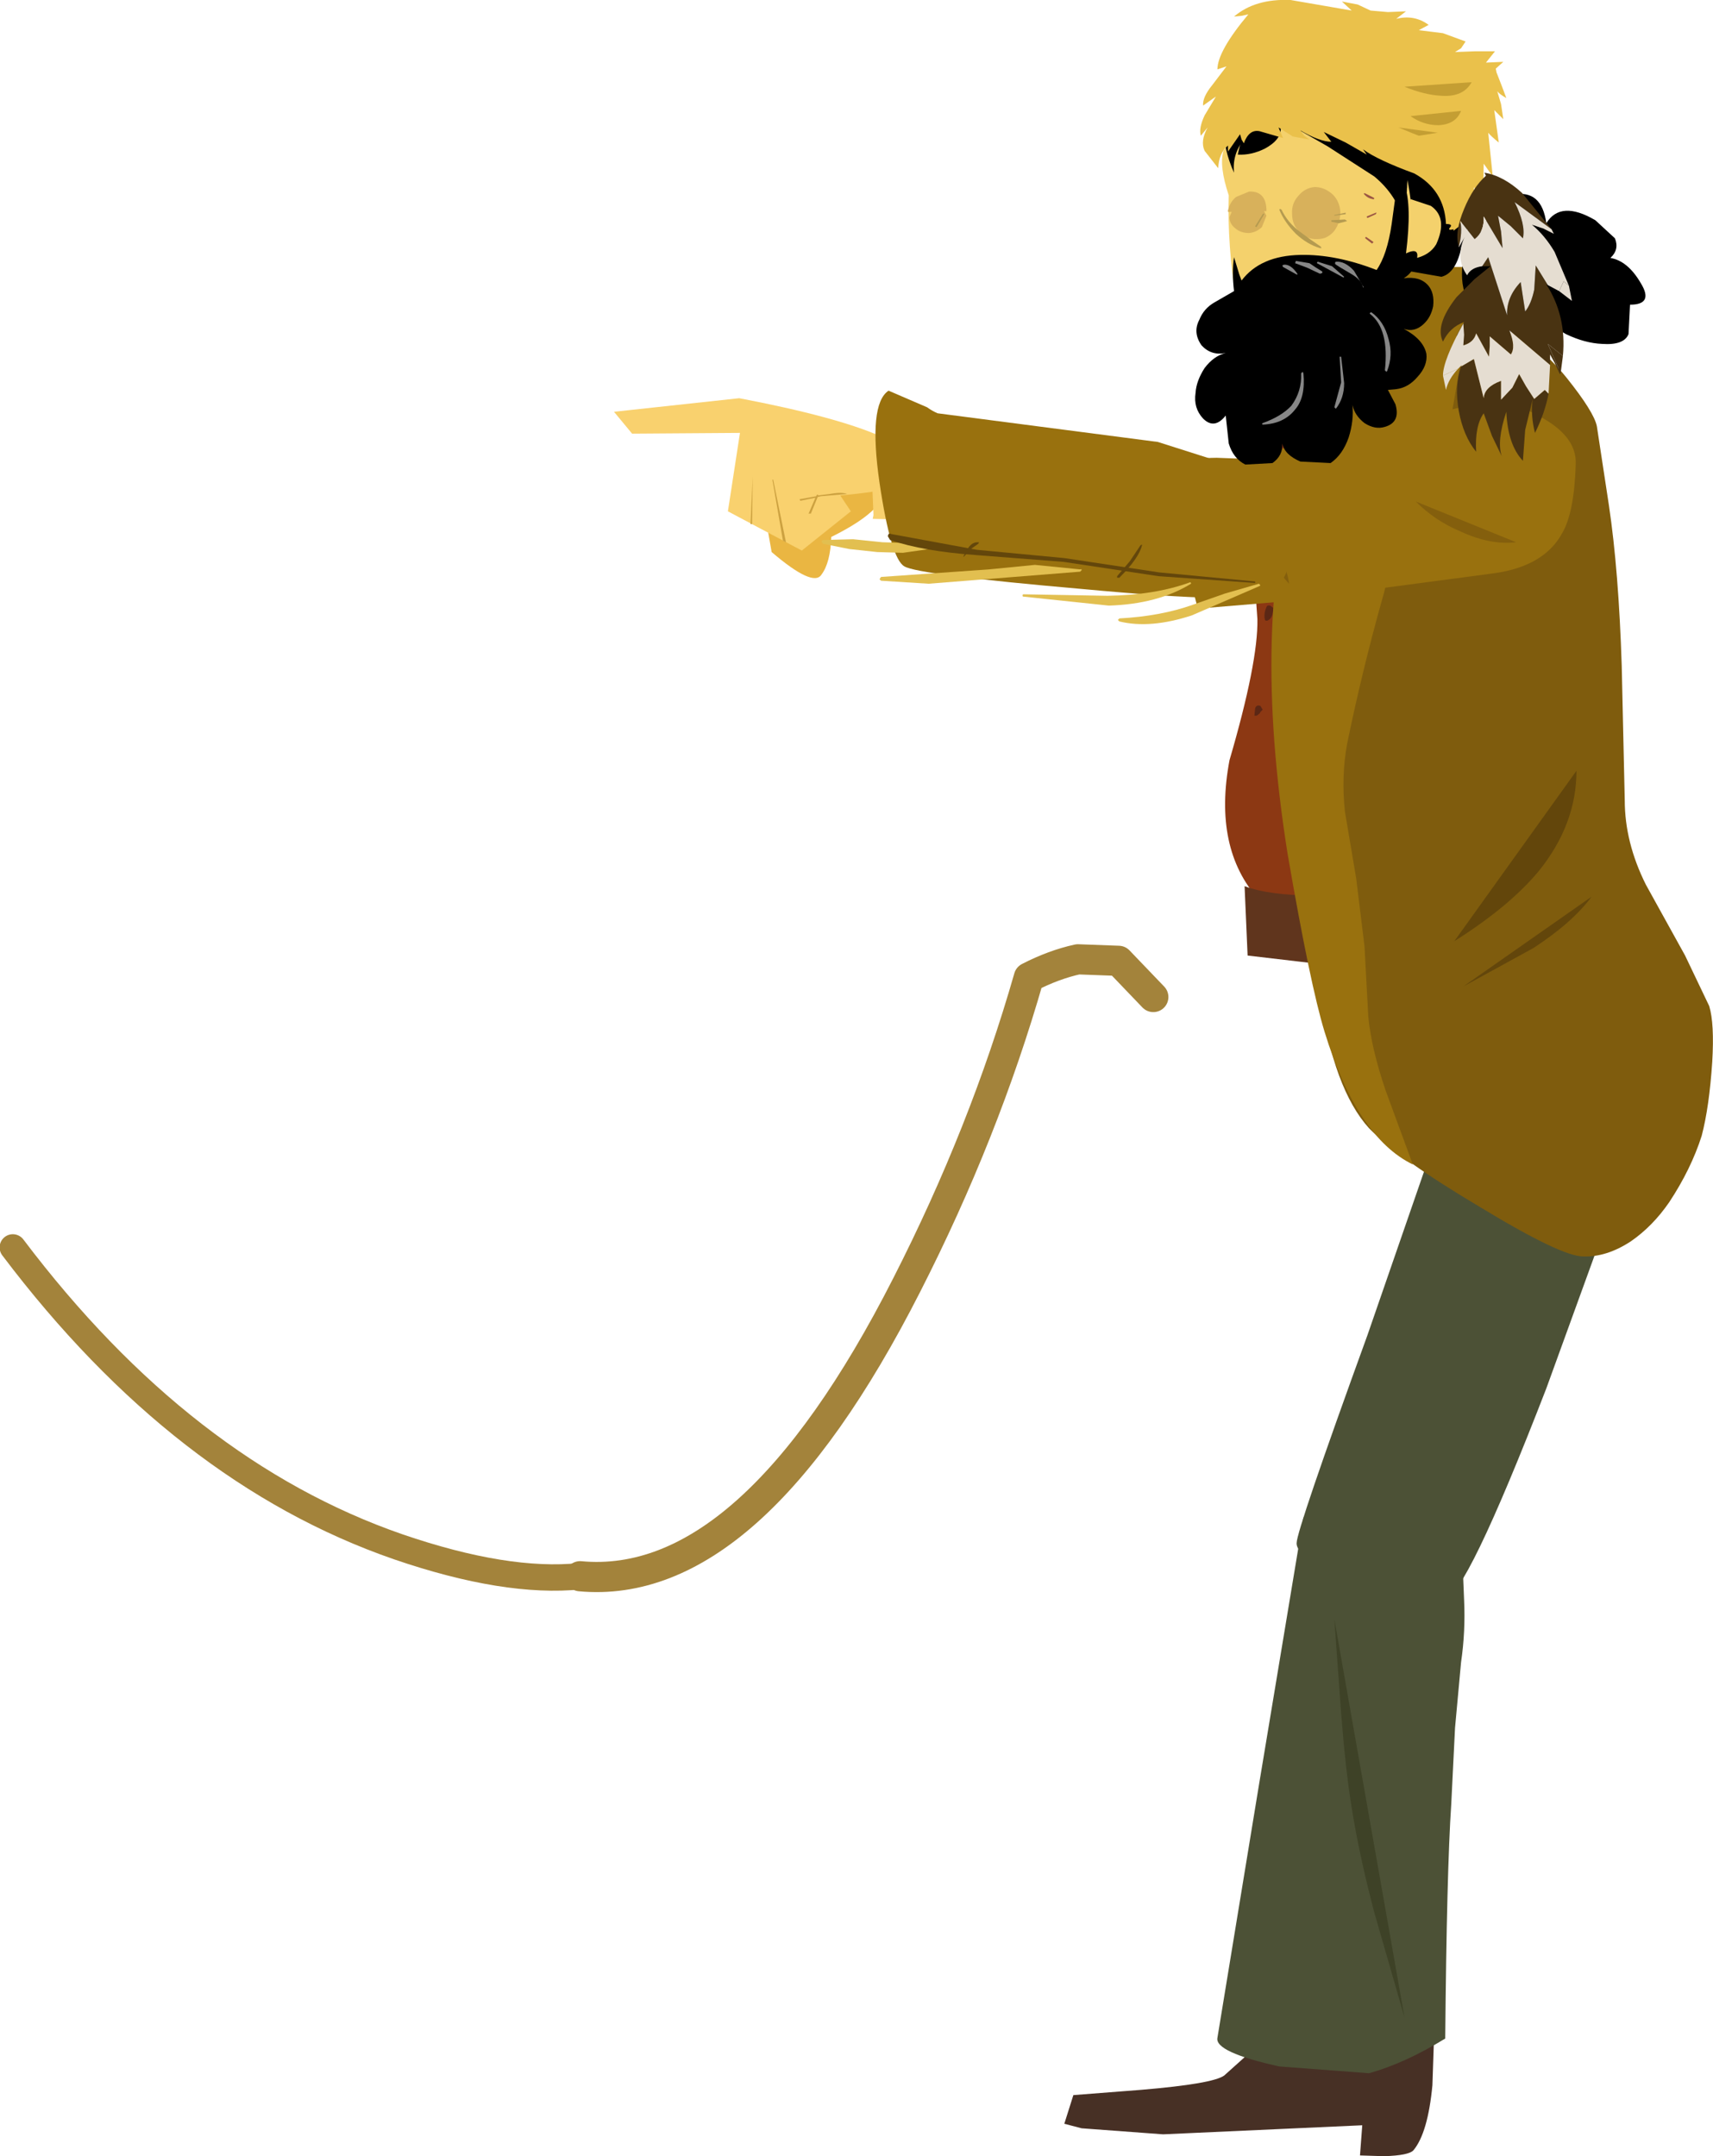 <?xml version="1.0" encoding="UTF-8" standalone="no"?>
<svg xmlns:xlink="http://www.w3.org/1999/xlink" height="142.95px" width="113.55px" xmlns="http://www.w3.org/2000/svg">
  <g transform="matrix(1.0, 0.0, 0.0, 1.0, -8.0, 31.65)">
    <path d="M103.25 43.55 L115.6 46.35 110.5 60.4 Q105.1 74.35 103.75 74.35 101.85 74.35 98.05 73.1 93.9 71.7 93.95 70.65 93.95 69.8 98.65 56.85 L103.25 43.55" fill="#4c5136" fill-rule="evenodd" stroke="none"/>
    <path d="M98.3 109.25 L85.1 109.85 79.7 109.45 78.55 109.15 79.15 107.25 83.65 106.9 Q88.4 106.5 89.15 105.95 L91.1 104.2 92.1 103.1 103.05 103.65 102.95 106.6 Q102.65 109.75 101.7 110.9 101.4 111.25 99.75 111.3 L98.15 111.25 98.3 109.25" fill="#473025" fill-rule="evenodd" stroke="none"/>
    <path d="M94.4 68.95 L96.1 68.75 99.85 68.75 Q105.2 69.05 104.95 71.95 L105.05 74.4 Q105.15 76.5 104.85 78.55 L104.45 82.9 104.2 87.95 Q103.9 92.4 103.8 103.5 101.1 105.15 98.75 105.8 L92.8 105.35 Q88.5 104.4 88.7 103.45 L91.45 86.7 94.4 68.95" fill="#4c5136" fill-rule="evenodd" stroke="none"/>
    <path d="M96.9 81.95 L96.45 75.7 101.1 102.1 99.1 95.15 Q98.1 91.35 97.6 88.2 97.2 85.75 96.9 81.95" fill="#3e4227" fill-rule="evenodd" stroke="none"/>
    <path d="M92.75 -6.25 L92.9 -6.4 Q93.1 -8.55 95.7 -9.5 97.95 -10.35 100.45 -9.95 103.1 -9.4 105.6 -7.55 107.95 -5.8 109.4 -3.5 111.4 -0.35 112.8 4.65 113.65 7.65 114.7 13.15 115.45 16.75 115.35 21.45 115.25 24.7 114.45 26.1 113.5 27.55 110.65 28.75 105.15 30.9 100.9 31.2 94.8 31.6 91.45 28.0 88.4 24.6 89.5 18.75 91.4 12.25 91.35 9.4 L90.95 3.75 Q90.6 0.85 90.7 -1.8 L92.75 -6.25" fill="#8c3813" fill-rule="evenodd" stroke="none"/>
    <path d="M101.4 -13.75 L101.55 -13.95 101.8 -13.8 Q102.15 -11.45 101.7 -9.05 101.25 -6.3 100.2 -5.4 98.95 -4.2 97.3 -4.6 95.75 -4.95 94.5 -6.3 94.25 -6.55 94.55 -6.7 L94.95 -6.65 Q95.6 -5.85 96.45 -5.4 97.35 -4.9 98.25 -5.0 100.0 -5.25 100.7 -7.3 L101.3 -10.5 101.4 -13.75" fill="#5b2715" fill-rule="evenodd" stroke="none"/>
    <path d="M93.35 -1.3 L93.45 -1.3 93.5 -0.8 93.1 -0.45 93.05 -0.5 93.0 -0.6 93.15 -1.0 93.35 -1.3" fill="#5b2715" fill-rule="evenodd" stroke="none"/>
    <path d="M91.95 8.6 Q92.0 8.45 92.2 8.5 L92.4 8.65 Q92.4 9.35 92.0 9.5 L91.9 9.5 91.85 9.45 Q91.75 9.05 91.95 8.6" fill="#5b2715" fill-rule="evenodd" stroke="none"/>
    <path d="M91.55 15.55 L91.5 15.65 91.3 15.8 91.15 15.8 91.2 15.3 Q91.3 15.05 91.55 15.15 L91.7 15.4 91.65 15.45 91.55 15.55" fill="#5b2715" fill-rule="evenodd" stroke="none"/>
    <path d="M90.5 27.1 Q93.65 28.3 102.65 27.2 L111.05 25.85 111.65 28.75 107.85 30.6 103.4 31.7 100.25 32.1 97.1 32.45 90.7 31.7 90.5 27.1" fill="#60351d" fill-rule="evenodd" stroke="none"/>
    <path d="M111.85 -6.6 Q113.65 -4.35 113.85 -3.4 L114.65 1.85 Q115.3 6.2 115.5 12.5 L115.7 21.4 Q115.7 24.2 117.1 27.0 L119.7 31.7 121.3 35.05 Q121.65 36.2 121.5 38.75 121.3 41.75 120.8 43.65 120.1 45.85 118.65 48.05 117.55 49.65 116.1 50.65 114.5 51.7 112.95 51.65 111.5 51.65 106.15 48.4 100.75 45.2 98.75 43.15 96.4 40.55 95.5 34.35 L94.6 24.7 Q93.3 14.15 93.5 6.1 93.5 3.55 94.05 1.1 94.65 -1.55 95.85 -3.55 L97.95 -8.05 Q99.1 -10.6 100.6 -12.1 102.05 -14.0 106.55 -11.1 110.0 -8.9 111.85 -6.6" fill="#7f5c0d" fill-rule="evenodd" stroke="none"/>
    <path d="M104.95 -13.95 Q105.5 -12.4 105.1 -9.3 L104.3 -4.6 103.85 -1.85 Q103.4 0.1 102.6 0.45 101.4 1.0 97.15 -1.15 L99.75 3.3 Q100.5 5.2 99.6 8.15 98.25 13.0 97.3 17.65 96.9 19.8 97.15 22.15 L97.9 26.6 98.45 31.1 98.7 35.75 Q98.9 37.85 99.85 40.65 L101.65 45.55 Q97.95 43.75 95.8 36.75 94.85 33.65 93.35 24.95 90.9 9.5 94.05 -0.65 95.45 -4.65 97.75 -8.95 100.8 -14.6 102.65 -14.7 L103.9 -14.55 Q104.5 -14.3 104.35 -13.95 L104.95 -13.95" fill="#99710e" fill-rule="evenodd" stroke="none"/>
    <path d="M110.0 26.1 Q108.05 28.45 104.4 30.75 L112.5 19.45 Q112.5 23.0 110.0 26.1" fill="#63460b" fill-rule="evenodd" stroke="none"/>
    <path d="M109.65 31.2 L105.0 33.75 113.5 27.8 Q112.25 29.5 109.65 31.2" fill="#63460b" fill-rule="evenodd" stroke="none"/>
    <path d="M107.15 -5.2 Q108.5 -4.9 109.85 -4.15 112.55 -2.8 112.45 -0.85 112.35 2.35 111.55 3.7 110.3 6.0 106.7 6.4 L92.8 8.25 87.4 8.7 86.25 4.25 Q85.25 -0.3 86.15 -0.8 87.05 -1.3 88.65 -1.3 L90.0 -1.25 98.35 -3.1 107.15 -5.2" fill="#99710e" fill-rule="evenodd" stroke="none"/>
    <path d="M108.5 4.3 Q106.8 4.5 104.85 3.6 103.15 2.9 101.85 1.6 L108.5 4.3" fill="#845f0d" fill-rule="evenodd" stroke="none"/>
    <path d="M93.45 7.05 L88.8 1.8 Q90.35 2.15 91.8 3.8 93.25 5.45 93.45 7.05" fill="#845f0d" fill-rule="evenodd" stroke="none"/>
    <path d="M89.4 -23.0 L90.05 -24.8 91.0 -26.4 Q92.75 -28.3 97.1 -28.35 100.0 -28.4 102.05 -26.8 104.1 -25.3 104.9 -22.5 105.2 -21.3 105.05 -20.1 L104.4 -17.7 Q105.4 -17.85 105.25 -16.4 L106.45 -16.3 Q106.45 -18.4 108.3 -18.75 110.2 -19.1 110.5 -16.85 111.45 -18.4 113.75 -17.05 L115.05 -15.85 Q115.35 -15.1 114.75 -14.55 115.9 -14.35 116.75 -12.9 117.65 -11.45 116.05 -11.45 L115.95 -9.5 Q115.65 -8.75 114.2 -8.85 113.05 -8.9 111.8 -9.5 110.55 -10.2 109.9 -11.15 110.1 -9.5 108.45 -9.6 106.95 -9.7 106.0 -10.65 105.15 -11.5 104.95 -12.85 104.8 -14.0 105.2 -15.25 L104.9 -14.95 104.9 -15.4 Q104.55 -13.55 103.55 -13.3 L101.55 -13.65 89.4 -23.0" fill="#000000" fill-rule="evenodd" stroke="none"/>
    <path d="M98.45 -20.1 L98.45 -20.15 98.55 -20.1 Q98.95 -18.55 98.85 -16.4 L98.65 -14.9 Q98.5 -14.05 98.05 -13.5 L97.95 -13.5 97.95 -13.6 Q98.55 -15.05 98.7 -16.8 98.8 -18.45 98.45 -20.1" fill="#9b5643" fill-rule="evenodd" stroke="none"/>
    <path d="M95.05 -24.9 Q100.55 -25.9 101.5 -18.45 101.95 -14.8 98.9 -11.5 96.7 -9.15 93.85 -8.05 92.3 -7.45 90.95 -9.5 L89.95 -11.65 Q89.35 -15.4 89.45 -18.7 88.8 -20.65 89.1 -21.65 L89.65 -22.35 91.25 -23.45 Q93.3 -24.55 95.05 -24.9" fill="#f4d16c" fill-rule="evenodd" stroke="none"/>
    <path d="M99.05 -18.55 L99.1 -18.5 Q99.05 -18.4 99.0 -18.45 98.65 -18.5 98.4 -18.8 L98.45 -18.85 99.05 -18.55" fill="#9b5643" fill-rule="evenodd" stroke="none"/>
    <path d="M99.2 -17.55 L99.25 -17.55 99.2 -17.45 98.65 -17.2 98.6 -17.25 98.6 -17.3 99.2 -17.55" fill="#9b5643" fill-rule="evenodd" stroke="none"/>
    <path d="M99.05 -15.6 L98.95 -15.5 98.5 -15.85 98.5 -15.9 98.55 -15.95 99.05 -15.6" fill="#9b5643" fill-rule="evenodd" stroke="none"/>
    <path d="M93.65 -17.45 Q93.6 -18.15 94.05 -18.65 94.5 -19.2 95.15 -19.25 95.8 -19.25 96.35 -18.75 96.8 -18.3 96.85 -17.6 96.85 -16.9 96.45 -16.35 96.0 -15.8 95.35 -15.8 94.7 -15.75 94.15 -16.25 93.65 -16.75 93.65 -17.45" fill="#d8b15b" fill-rule="evenodd" stroke="none"/>
    <path d="M89.5 -17.25 L89.8 -18.0 Q90.15 -18.35 90.7 -18.35 L91.55 -18.1 91.95 -17.35 91.65 -16.6 Q91.3 -16.25 90.8 -16.2 90.25 -16.2 89.9 -16.5 89.5 -16.8 89.5 -17.25" fill="#d8b15b" fill-rule="evenodd" stroke="none"/>
    <path d="M89.4 -17.6 L89.4 -17.7 Q89.55 -18.3 89.95 -18.6 L90.8 -18.95 Q91.95 -19.0 91.95 -17.65 L89.4 -17.6" fill="#d8b15b" fill-rule="evenodd" stroke="none"/>
    <path d="M100.45 -14.5 L101.5 -18.45 102.85 -18.0 Q104.0 -17.2 103.2 -15.45 102.75 -14.7 101.7 -14.5 100.8 -14.25 100.45 -14.5" fill="#f4d16c" fill-rule="evenodd" stroke="none"/>
    <path d="M101.1 -19.4 Q101.6 -18.05 101.2 -14.85 102.15 -15.3 101.9 -14.4 101.7 -13.6 101.05 -13.2 102.1 -13.35 102.65 -12.75 103.1 -12.25 103.0 -11.35 102.85 -10.6 102.35 -10.15 101.75 -9.6 101.05 -9.85 102.35 -9.15 102.55 -8.2 102.65 -7.4 101.95 -6.65 101.35 -5.95 100.55 -5.85 L100.0 -5.8 100.5 -4.85 Q100.85 -3.65 99.8 -3.35 99.15 -3.15 98.45 -3.6 97.8 -4.1 97.65 -4.8 97.75 -3.75 97.4 -2.65 97.0 -1.5 96.2 -0.95 L94.2 -1.05 Q93.15 -1.5 93.0 -2.25 93.05 -1.45 92.35 -0.95 L90.55 -0.85 Q89.75 -1.25 89.45 -2.25 L89.25 -4.1 Q88.5 -3.15 87.75 -3.9 87.1 -4.6 87.25 -5.6 87.3 -6.4 87.85 -7.25 88.45 -8.05 89.25 -8.25 88.3 -8.05 87.65 -8.75 87.05 -9.6 87.5 -10.45 87.8 -11.2 88.5 -11.6 L89.8 -12.35 Q89.65 -13.6 89.8 -14.6 L90.15 -13.45 90.3 -13.05 Q91.55 -14.7 94.2 -14.75 96.55 -14.8 99.25 -13.75 99.95 -14.75 100.25 -16.8 L100.7 -20.1 101.3 -19.2 101.1 -19.4" fill="#000000" fill-rule="evenodd" stroke="none"/>
    <path d="M99.1 -19.95 L96.0 -21.95 93.9 -23.15 Q92.55 -24.1 92.75 -25.1 L92.55 -24.95 Q92.95 -27.25 95.45 -26.65 97.55 -26.2 99.2 -24.6 101.05 -22.8 101.35 -20.8 L101.25 -18.9 Q101.0 -17.5 101.05 -16.95 100.6 -18.7 99.1 -19.95" fill="#000000" fill-rule="evenodd" stroke="none"/>
    <path d="M92.55 -24.6 L90.75 -22.7 Q89.65 -21.65 89.8 -20.2 89.1 -21.75 89.1 -23.3 89.15 -25.2 90.35 -25.9 91.45 -26.55 92.5 -26.45 93.7 -26.35 93.8 -25.15 L92.55 -24.6" fill="#000000" fill-rule="evenodd" stroke="none"/>
    <path d="M98.8 -10.85 L98.8 -10.9 98.9 -10.95 Q99.75 -10.35 100.05 -9.15 100.35 -8.1 99.95 -7.05 L99.9 -7.0 99.8 -7.1 Q100.1 -9.85 98.8 -10.85" fill="#878787" fill-rule="evenodd" stroke="none"/>
    <path d="M96.8 -8.0 L96.9 -8.0 97.1 -6.25 Q97.1 -5.25 96.55 -4.55 L96.45 -4.65 96.9 -6.3 96.8 -8.0" fill="#878787" fill-rule="evenodd" stroke="none"/>
    <path d="M94.25 -6.9 L94.35 -7.0 94.4 -6.9 Q94.55 -5.3 93.85 -4.5 93.1 -3.55 91.7 -3.5 L91.65 -3.55 91.7 -3.6 Q92.95 -4.05 93.6 -4.75 94.3 -5.7 94.25 -6.9" fill="#878787" fill-rule="evenodd" stroke="none"/>
    <path d="M98.4 -12.6 L98.35 -12.6 Q98.25 -13.1 97.55 -13.5 96.6 -14.05 96.5 -14.15 L96.5 -14.25 96.55 -14.3 Q97.15 -14.35 97.75 -13.7 L98.4 -12.6" fill="#878787" fill-rule="evenodd" stroke="none"/>
    <path d="M97.05 -13.25 L95.3 -14.2 95.3 -14.25 95.35 -14.3 96.3 -14.0 97.1 -13.3 97.05 -13.25" fill="#878787" fill-rule="evenodd" stroke="none"/>
    <path d="M95.65 -13.65 L95.65 -13.55 95.5 -13.5 94.65 -13.9 93.85 -14.2 93.9 -14.35 94.8 -14.2 Q95.15 -13.95 95.65 -13.65" fill="#878787" fill-rule="evenodd" stroke="none"/>
    <path d="M94.0 -13.5 L94.0 -13.45 93.95 -13.45 93.05 -13.95 93.0 -14.05 93.1 -14.1 Q93.55 -14.15 94.0 -13.5" fill="#878787" fill-rule="evenodd" stroke="none"/>
    <path d="M92.8 -17.75 L92.85 -17.8 92.95 -17.75 Q93.35 -16.9 94.15 -16.3 L94.9 -15.75 95.55 -15.3 95.6 -15.2 95.5 -15.2 Q94.65 -15.45 93.9 -16.15 93.15 -16.9 92.8 -17.75" fill="#b59b50" fill-rule="evenodd" stroke="none"/>
    <path d="M91.7 -17.45 L91.75 -17.5 91.8 -17.45 91.3 -16.6 91.25 -16.6 91.2 -16.65 91.45 -17.05 91.7 -17.45" fill="#b59b50" fill-rule="evenodd" stroke="none"/>
    <path d="M92.9 -23.2 Q92.95 -22.4 91.85 -21.8 90.95 -21.35 90.05 -21.4 90.3 -22.65 90.8 -23.45 91.55 -24.75 92.45 -23.9 L92.9 -23.2" fill="#000000" fill-rule="evenodd" stroke="none"/>
    <path d="M97.2 -17.55 L97.2 -17.45 96.45 -17.35 96.45 -17.4 97.2 -17.55" fill="#b59b50" fill-rule="evenodd" stroke="none"/>
    <path d="M97.15 -17.1 L97.3 -17.0 97.15 -16.95 96.75 -16.85 96.25 -16.95 96.25 -17.05 97.15 -17.1" fill="#b59b50" fill-rule="evenodd" stroke="none"/>
    <path d="M107.65 -27.55 L107.15 -27.1 107.2 -26.85 107.55 -25.95 107.85 -25.15 Q107.4 -25.4 107.25 -25.6 L107.5 -24.75 107.65 -23.75 107.05 -24.35 107.35 -22.2 Q106.8 -22.65 106.65 -22.85 L106.95 -19.95 106.35 -20.8 106.3 -18.05 105.7 -19.25 105.7 -18.05 105.4 -16.9 105.15 -17.7 Q105.05 -17.55 105.1 -17.15 L104.8 -16.7 104.35 -16.35 104.35 -16.45 Q103.95 -16.35 104.1 -16.55 104.35 -16.8 103.85 -16.8 103.75 -19.05 101.75 -20.15 99.3 -21.05 98.35 -21.75 L98.6 -21.4 97.2 -22.2 95.75 -22.9 96.25 -22.25 Q95.5 -22.25 94.2 -23.0 L94.45 -22.65 94.8 -22.4 93.7 -22.6 92.75 -23.2 93.05 -22.5 91.5 -22.95 Q90.8 -23.1 90.45 -22.15 L90.3 -22.4 90.2 -22.75 89.4 -21.6 89.4 -22.0 Q88.8 -21.5 88.75 -20.5 L87.85 -21.65 Q87.55 -22.3 88.05 -23.2 L87.6 -22.65 Q87.45 -23.15 87.85 -24.0 L88.6 -25.25 87.75 -24.65 Q87.7 -25.2 88.35 -26.0 L89.3 -27.25 88.7 -27.05 Q88.7 -28.25 90.75 -30.7 L90.3 -30.6 89.8 -30.55 Q91.2 -31.75 93.55 -31.65 L97.6 -30.95 96.95 -31.55 98.0 -31.35 98.85 -30.95 100.0 -30.85 101.2 -30.9 100.55 -30.4 Q101.75 -30.7 102.7 -30.0 L102.05 -29.65 103.65 -29.45 105.15 -28.9 104.85 -28.45 104.45 -28.2 105.8 -28.25 107.1 -28.25 106.5 -27.5 107.65 -27.55" fill="#eac14b" fill-rule="evenodd" stroke="none"/>
    <path d="M101.1 -25.9 L105.55 -26.2 Q105.0 -25.2 103.55 -25.3 102.45 -25.35 101.1 -25.9" fill="#c49e33" fill-rule="evenodd" stroke="none"/>
    <path d="M101.5 -23.95 L104.85 -24.3 Q104.5 -23.4 103.35 -23.35 102.35 -23.35 101.5 -23.95" fill="#c49e33" fill-rule="evenodd" stroke="none"/>
    <path d="M103.3 -22.85 L102.05 -22.65 Q101.9 -22.7 100.7 -23.2 L103.3 -22.85" fill="#c49e33" fill-rule="evenodd" stroke="none"/>
    <path d="M112.0 -12.7 L112.2 -11.7 111.35 -12.35 111.65 -13.0 112.0 -12.7" fill="#e5ddd1" fill-rule="evenodd" stroke="none"/>
    <path d="M108.4 -18.25 Q109.15 -16.75 108.95 -15.85 L108.15 -16.65 107.3 -17.35 107.5 -16.3 107.6 -15.2 106.35 -17.3 Q106.4 -16.3 105.75 -15.8 L104.8 -17.0 Q104.95 -16.25 104.7 -15.3 104.4 -16.25 105.05 -17.8 105.65 -19.25 106.5 -20.0 L106.4 -20.2 Q107.65 -20.0 108.9 -18.85 L110.85 -16.45 108.4 -18.25" fill="#493312" fill-rule="evenodd" stroke="none"/>
    <path d="M103.85 -5.8 L103.65 -6.75 104.65 -7.2 Q104.0 -6.5 103.85 -5.8" fill="#e5ddd1" fill-rule="evenodd" stroke="none"/>
    <path d="M106.35 -5.25 Q106.4 -6.0 107.5 -6.4 L107.5 -5.15 108.25 -5.95 108.7 -6.85 109.15 -6.05 109.7 -5.2 110.4 -5.8 110.65 -5.55 Q110.4 -4.25 109.75 -2.95 109.45 -4.1 109.6 -5.2 L109.1 -3.15 108.95 -1.1 Q107.95 -2.15 107.85 -4.35 107.2 -2.4 107.55 -1.4 L106.9 -2.75 106.35 -4.25 Q105.75 -3.4 105.85 -1.7 105.0 -2.75 104.7 -4.4 104.4 -6.05 104.85 -7.35 L105.7 -7.85 106.35 -5.25" fill="#493312" fill-rule="evenodd" stroke="none"/>
    <path d="M110.5 -12.8 Q111.85 -10.7 111.6 -8.05 L110.6 -8.85 111.45 -6.9 111.4 -6.85 111.35 -6.95 111.05 -7.6 110.75 -8.15 110.75 -7.45 108.05 -9.75 Q108.5 -8.65 108.15 -8.15 L107.45 -8.75 106.75 -9.35 106.75 -8.7 106.7 -8.0 105.85 -9.55 Q105.7 -8.95 105.0 -8.75 L104.55 -9.4 105.05 -10.3 Q104.1 -9.95 103.65 -9.0 103.1 -10.1 104.55 -11.95 L105.75 -13.15 106.8 -14.0 106.25 -14.0 106.65 -14.6 107.9 -10.75 Q107.85 -11.95 108.8 -12.95 L109.1 -11.0 Q109.5 -11.5 109.7 -12.45 L109.8 -14.05 110.6 -12.75 110.5 -12.8" fill="#493312" fill-rule="evenodd" stroke="none"/>
    <path d="M109.55 -16.75 Q110.4 -16.05 111.05 -14.95 L112.0 -12.7 111.65 -13.0 111.35 -12.35 110.6 -12.75 109.8 -14.05 109.7 -12.45 Q109.5 -11.5 109.1 -11.0 L108.8 -12.95 Q107.85 -11.95 107.9 -10.75 L106.65 -14.6 106.25 -14.0 Q105.5 -13.9 105.25 -13.4 104.85 -13.95 104.8 -14.65 104.8 -15.4 105.1 -15.95 L104.7 -15.25 104.7 -15.3 Q104.95 -16.25 104.8 -17.0 L105.75 -15.8 Q106.4 -16.3 106.35 -17.3 L107.6 -15.2 107.5 -16.3 107.3 -17.35 108.15 -16.65 108.95 -15.85 Q109.15 -16.75 108.4 -18.25 L110.85 -16.45 111.0 -16.15 110.3 -16.5 109.55 -16.75" fill="#e5ddd1" fill-rule="evenodd" stroke="none"/>
    <path d="M103.65 -6.75 Q103.65 -7.75 105.0 -10.2 L105.05 -9.45 105.0 -8.75 Q105.7 -8.95 105.85 -9.55 L106.7 -8.0 106.75 -8.7 106.75 -9.35 107.45 -8.75 108.15 -8.15 Q108.5 -8.65 108.05 -9.75 L110.75 -7.45 110.65 -5.55 110.4 -5.8 109.7 -5.2 109.15 -6.05 108.7 -6.85 108.25 -5.95 107.5 -5.15 107.5 -6.4 Q106.4 -6.0 106.35 -5.25 L105.7 -7.85 104.85 -7.35 104.9 -7.45 104.65 -7.2 103.65 -6.75" fill="#e5ddd1" fill-rule="evenodd" stroke="none"/>
    <path d="M110.6 -8.85 L111.6 -8.05 111.45 -6.9 110.6 -8.85" fill="#493312" fill-rule="evenodd" stroke="none"/>
    <path d="M84.45 34.45 L82.15 32.05 79.45 31.95 Q77.85 32.3 76.2 33.15 73.25 43.45 68.1 53.55 57.75 73.9 46.45 72.85" fill="none" stroke="#a3833b" stroke-linecap="round" stroke-linejoin="round" stroke-width="2.0"/>
    <path d="M46.45 72.85 Q41.55 73.35 34.4 70.9 20.1 65.95 8.85 51.05" fill="none" stroke="#a3833b" stroke-linecap="round" stroke-linejoin="round" stroke-width="1.75"/>
    <path d="M58.7 2.4 L59.8 2.7 60.05 4.15 60.15 4.15 59.95 2.75 61.9 3.5 59.85 -0.5 Q66.1 -1.75 66.65 0.25 67.15 1.95 63.1 3.95 63.05 5.65 62.45 6.45 61.9 7.3 59.15 4.95 L58.7 2.4 M61.1 1.45 L61.15 1.5 62.15 1.3 Q61.9 1.7 61.75 2.35 L61.85 2.35 62.3 1.3 62.5 1.25 63.9 0.95 63.9 0.85 62.35 1.15 62.25 1.1 62.2 1.2 61.1 1.45" fill="#eab642" fill-rule="evenodd" stroke="none"/>
    <path d="M49.9 -2.9 L48.7 -4.35 57.0 -5.25 Q69.85 -2.8 68.8 -0.05 68.5 0.75 63.7 1.2 L64.4 2.25 61.15 4.85 56.25 2.25 57.05 -2.95 49.9 -2.9" fill="#f9d16e" fill-rule="evenodd" stroke="none"/>
    <path d="M57.75 3.1 L57.9 -0.1 57.9 -0.15 57.85 3.1 57.75 3.1" fill="#cca140" fill-rule="evenodd" stroke="none"/>
    <path d="M59.9 4.2 L59.65 2.75 59.2 0.15 59.25 0.15 60.1 4.3 59.9 4.2 M64.15 1.1 L62.4 1.25 62.2 1.3 61.75 2.4 61.6 2.4 62.05 1.35 61.05 1.55 61.0 1.45 62.1 1.25 62.15 1.15 62.25 1.15 62.2 1.2 63.0 1.1 Q63.8 0.95 64.15 1.1" fill="#cca140" fill-rule="evenodd" stroke="none"/>
    <path d="M65.9 2.5 L65.7 -2.4 72.95 -1.7 72.65 2.9 65.85 2.75 65.9 2.5" fill="#f9d16e" fill-rule="evenodd" stroke="none"/>
    <path d="M93.8 4.25 Q93.4 6.9 92.25 7.65 91.0 8.45 79.75 7.4 68.85 6.45 67.95 5.9 67.05 5.4 66.3 0.35 65.55 -4.85 66.9 -5.75 L69.45 -4.65 Q69.8 -4.4 70.15 -4.25 L84.75 -2.35 89.15 -0.95 Q93.65 0.65 93.95 1.7 L93.8 4.25" fill="#99710e" fill-rule="evenodd" stroke="none"/>
    <path d="M91.45 7.05 L91.55 7.15 91.5 7.2 87.0 9.15 Q84.25 10.05 82.2 9.55 L82.1 9.45 82.2 9.35 Q84.95 9.2 87.05 8.45 L89.2 7.7 91.45 7.05" fill="#e2bf50" fill-rule="evenodd" stroke="none"/>
    <path d="M86.9 6.95 L86.95 7.0 86.95 7.05 Q84.75 8.4 81.5 8.5 L75.8 7.9 Q75.75 7.75 75.85 7.75 L81.4 7.85 Q84.6 7.8 86.9 6.95" fill="#e2bf50" fill-rule="evenodd" stroke="none"/>
    <path d="M79.6 6.1 Q79.7 6.05 79.7 6.15 L79.6 6.25 72.7 6.8 69.55 7.05 66.4 6.85 66.3 6.75 66.4 6.6 73.55 6.1 76.6 5.8 79.6 6.1" fill="#e2bf50" fill-rule="evenodd" stroke="none"/>
    <path d="M69.55 4.55 L69.6 4.65 69.6 4.75 67.85 5.0 66.15 4.95 64.3 4.75 62.55 4.4 62.45 4.25 Q62.5 4.15 62.6 4.15 L64.55 4.1 66.5 4.3 68.05 4.35 69.55 4.55" fill="#e2bf50" fill-rule="evenodd" stroke="none"/>
    <path d="M91.2 6.9 L91.2 7.0 84.8 6.55 78.5 5.6 72.7 5.15 Q69.2 4.9 67.0 4.15 L66.85 3.9 Q66.9 3.65 67.05 3.75 L72.75 4.8 78.55 5.35 84.85 6.3 91.2 6.9" fill="#63460b" fill-rule="evenodd" stroke="none"/>
    <path d="M82.2 6.65 L82.05 6.65 82.05 6.55 82.9 5.55 83.6 4.5 83.7 4.45 83.7 4.5 Q83.5 5.35 82.2 6.65" fill="#63460b" fill-rule="evenodd" stroke="none"/>
    <path d="M71.9 5.25 L71.85 5.25 72.2 4.65 Q72.45 4.3 72.8 4.3 L72.9 4.3 72.85 4.4 72.35 4.75 71.9 5.25" fill="#63460b" fill-rule="evenodd" stroke="none"/>
  </g>
</svg>
